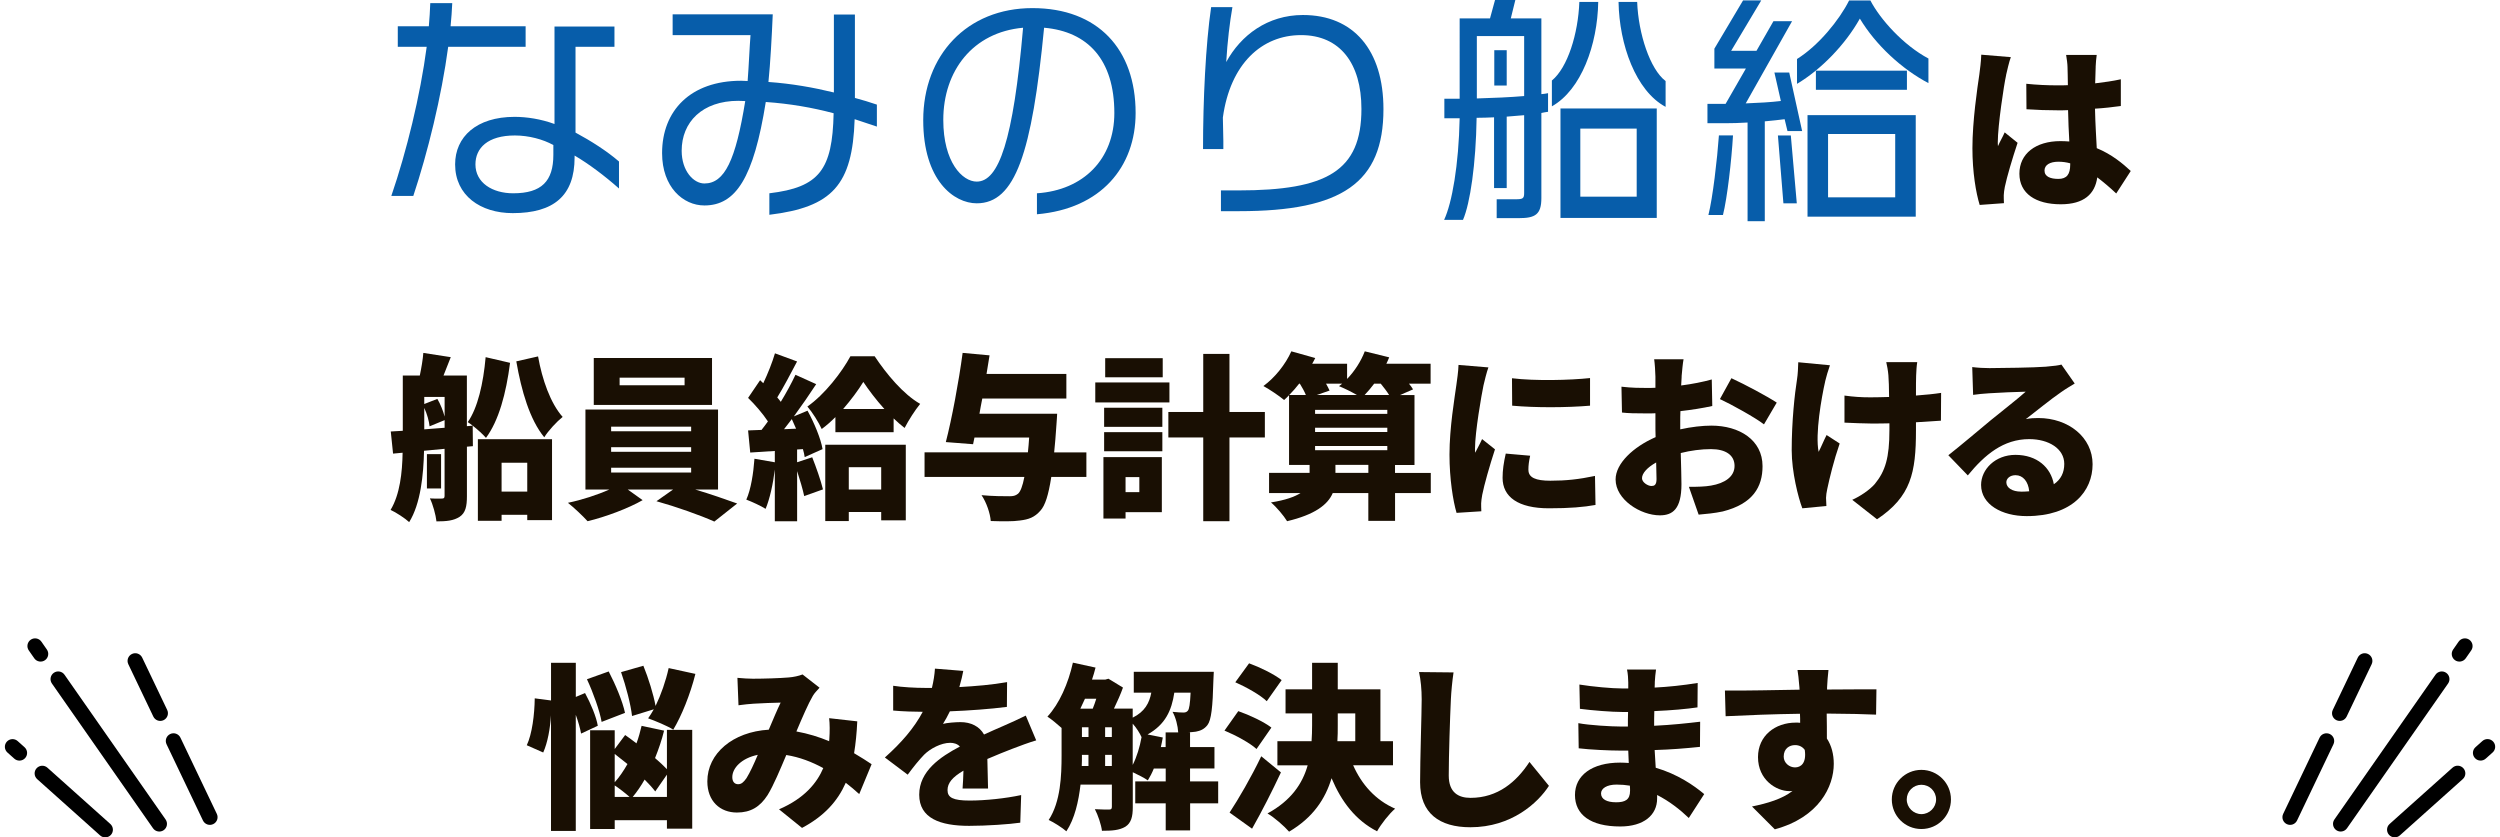 <?xml version="1.0" encoding="UTF-8"?>
<svg xmlns="http://www.w3.org/2000/svg" width="678" height="227.1" viewBox="0 0 678 227.1">
  <rect x="0" y="0" width="678" height="227.1" fill="#808080" stroke="none"/>
  <defs>
    <style>
      .cls-1 {
        fill: #fff;
      }

      .cls-2 {
        fill: #075daa;
      }

      .cls-3 {
        fill: #f2f7f9;
      }

      .cls-4 {
        fill: #190f03;
      }
    </style>
  </defs>
  <g id="bg">
    <rect class="cls-3" x="-36" y="-1862.02" width="750" height="1878"/>
    <polygon class="cls-1" points="714 659.98 -36 659.98 -36 -220.02 339 -94.02 714 -220.02 714 659.98"/>
  </g>
  <g id="mv">
    <g>
      <g>
        <path d="m14.59,182.47c-.94.66-1.17,1.96-.51,2.9l27.42,39.26c.66.94,1.96,1.17,2.9.51.94-.66,1.17-1.96.51-2.9l-27.42-39.26c-.66-.94-1.96-1.17-2.9-.51Z"/>
        <path d="m11.22,174.01c-.66-.94-1.96-1.17-2.9-.51-.94.66-1.17,1.96-.51,2.9l1.49,2.14c.66.94,1.96,1.17,2.9.51.94-.66,1.17-1.96.51-2.9l-1.49-2.14Z"/>
        <path d="m6.82,205.59c.77-.86.69-2.17-.16-2.94l-1.87-1.67c-.86-.77-2.17-.69-2.94.16-.77.86-.69,2.17.16,2.94l1.87,1.67c.86.77,2.17.69,2.94-.16Z"/>
        <path d="m9.92,208.36c-.77.86-.69,2.17.16,2.94l17.07,15.27c.86.77,2.17.69,2.94-.16.77-.86.69-2.17-.16-2.94l-17.07-15.27c-.86-.77-2.17-.69-2.94.16Z"/>
        <path d="m44.36,195.31c1.04-.5,1.48-1.74.98-2.78l-6.78-14.19c-.5-1.04-1.74-1.48-2.78-.98-1.04.5-1.48,1.74-.98,2.78l6.78,14.19c.5,1.04,1.74,1.48,2.78.98Z"/>
        <path d="m48.93,200.05c-.5-1.04-1.74-1.48-2.78-.98-1.04.5-1.48,1.74-.98,2.78l9.87,20.67c.5,1.04,1.74,1.48,2.78.98,1.04-.5,1.48-1.74.98-2.78l-9.87-20.67Z"/>
      </g>
      <g>
        <path d="m668.7,178.54l1.49-2.14c.66-.94.43-2.24-.51-2.9-.94-.66-2.24-.43-2.9.51l-1.49,2.14c-.66.94-.43,2.24.51,2.9.94.66,2.24.43,2.9-.51Z"/>
        <path d="m660.51,182.98l-27.42,39.26c-.66.94-.43,2.24.51,2.9.94.66,2.24.43,2.9-.51l27.42-39.26c.66-.94.43-2.24-.51-2.9-.94-.66-2.24-.43-2.9.51Z"/>
        <path d="m673.22,200.97l-1.87,1.67c-.86.77-.93,2.08-.16,2.94.77.86,2.08.93,2.94.16l1.87-1.67c.86-.77.93-2.08.16-2.94s-2.08-.93-2.94-.16Z"/>
        <path d="m647.9,226.4c.77.86,2.08.93,2.94.16l17.07-15.27c.86-.77.93-2.08.16-2.94-.77-.86-2.08-.93-2.94-.16l-17.07,15.27c-.86.77-.93,2.08-.16,2.94Z"/>
        <path d="m629.07,200.05l-9.87,20.67c-.5,1.04-.06,2.28.98,2.78,1.04.5,2.28.06,2.78-.98l9.87-20.67c.5-1.04.06-2.28-.98-2.78-1.04-.49-2.28-.06-2.78.98Z"/>
        <path d="m642.21,177.36c-1.04-.5-2.28-.06-2.78.98l-6.78,14.19c-.5,1.04-.06,2.28.98,2.78,1.04.49,2.28.06,2.78-.98l6.78-14.19c.5-1.04.06-2.28-.98-2.78Z"/>
      </g>
      <g>
        <path class="cls-4" d="m544.06,20.39c-.58,2.5-2.26,13.68-2.26,18.15,0,.14,0,.91.05,1.1.58-1.39,1.2-2.3,1.82-3.74l3.5,2.83c-1.44,4.32-2.88,9.17-3.46,11.95-.14.67-.29,1.78-.29,2.26,0,.53,0,1.39.05,2.16l-6.58.48c-1.01-3.26-1.97-8.88-1.97-15.41,0-7.34,1.34-16.37,1.87-19.92.19-1.44.48-3.65.53-5.42l8.02.67c-.43,1.06-1.1,4.03-1.3,4.9Zm24.29-2.3c-.05.91-.1,2.5-.14,4.51,2.45-.29,4.8-.62,6.96-1.1v7.25c-2.16.29-4.51.58-7.01.72.1,4.42.34,7.82.48,10.71,4.08,1.68,7.06,4.18,9.22,6.19l-3.94,6.1c-1.78-1.68-3.5-3.12-5.14-4.37-.62,4.51-3.6,7.3-9.89,7.3-6.77,0-11.23-2.88-11.23-8.3s4.42-8.83,11.14-8.83c.82,0,1.63.05,2.4.1-.14-2.54-.29-5.47-.34-8.5-.91.05-1.82.05-2.69.05-2.88,0-5.76-.1-8.59-.29l-.05-6.91c2.78.29,5.67.43,8.59.43.91,0,1.78,0,2.69-.05-.05-2.26-.05-4.03-.1-4.9,0-.72-.19-2.3-.38-3.31h8.3c-.14.91-.24,2.16-.29,3.22Zm-10.13,30.43c2.3,0,3.22-1.25,3.22-3.89v-.34c-1.06-.29-2.11-.43-3.22-.43-2.26,0-3.75.86-3.75,2.4,0,1.68,1.68,2.26,3.75,2.26Z"/>
        <path class="cls-4" d="m128.26,121l-1.63.14v13.44c0,2.74-.38,4.51-1.97,5.57-1.63,1.06-3.55,1.25-6.29,1.25-.19-1.73-.96-4.61-1.78-6.24,1.3.1,2.78.05,3.31.05.48,0,.67-.19.67-.72v-12.77l-5.57.53c-.14,6.48-.91,14.35-4.03,19.35-1.06-1.01-3.65-2.69-5.04-3.31,2.54-4.22,3.17-10.18,3.26-15.51l-2.59.24-.62-6,3.26-.19v-14.98h4.61c.43-2.02.82-4.32.96-6.14l7.44,1.15c-.67,1.73-1.34,3.46-1.97,4.99h6.34v13.73l1.58-.14c-.48-.38-.96-.72-1.34-.96,2.69-3.84,4.22-10.46,4.85-17.62l6.62,1.54c-1.06,8.3-3.07,15.7-6.53,20.35-.77-.91-2.26-2.26-3.6-3.31l.05,5.57Zm-7.68-13.35h-5.52v1.92l3.55-1.39c.86,1.44,1.58,3.31,1.97,4.8v-5.33Zm0,8.35v-2.06l-4.08,1.68c-.14-1.39-.67-3.36-1.44-4.99v5.81l5.52-.43Zm-.96,16.47h-3.84v-9.31h3.84v9.31Zm9.98-13.35h20.11v21.94h-6.72v-1.44h-6.96v1.63h-6.43v-22.13Zm6.43,6.38v7.82h6.96v-7.82h-6.96Zm9.89-28.85c1.1,6.24,3.36,12.72,6.67,16.42-1.58,1.25-3.89,3.74-4.99,5.52-3.94-4.8-6.19-12.58-7.58-20.59l5.9-1.34Z"/>
        <path class="cls-4" d="m188.54,132.76c4.08,1.2,8.3,2.69,11.38,3.79l-6.19,4.9c-3.84-1.73-10.51-4.08-15.7-5.52l4.51-3.17h-12.29l4.03,2.88c-3.84,2.21-10.08,4.56-14.93,5.71-1.3-1.44-3.65-3.65-5.33-4.99,3.75-.77,8.02-2.16,11.23-3.6h-6.48v-21.7h35.96v21.7h-6.19Zm4.56-22.95h-32.07v-12.72h32.07v12.72Zm-27.36,7.15h21.7v-1.25h-21.7v1.25Zm0,5.57h21.7v-1.25h-21.7v1.25Zm0,5.62h21.7v-1.3h-21.7v1.3Zm19.92-25.73h-17.62v2.06h17.62v-2.06Z"/>
        <path class="cls-4" d="m220.26,123.98c1.1,2.78,2.35,6.34,2.93,8.74l-5.09,1.82c-.38-1.82-1.15-4.37-1.92-6.77v13.59h-6.05v-14.02c-.48,3.98-1.39,8.02-2.5,10.66-1.2-.77-3.79-1.97-5.23-2.5,1.25-2.78,1.92-7.1,2.21-11.09l5.52.96v-3.07l-6.67.43-.58-6,3.65-.14c.58-.72,1.15-1.49,1.73-2.3-1.39-2.11-3.5-4.56-5.38-6.38l3.26-4.8.86.82c1.25-2.64,2.45-5.66,3.17-8.11l6,2.21c-1.78,3.36-3.7,7.06-5.38,9.75.34.38.67.82.96,1.2,1.54-2.54,2.93-5.09,3.98-7.34l5.62,2.54c-1.82,2.78-3.94,5.86-6.05,8.74l3.7-1.54c1.82,3.31,3.6,7.58,4.08,10.42l-4.85,2.16c-.1-.67-.24-1.39-.48-2.16l-1.58.1v3.46l4.08-1.34Zm-4.37-7.73c-.38-.86-.77-1.78-1.15-2.59-.72.96-1.44,1.87-2.11,2.74l3.26-.14Zm10.66-3.12c-1.2,1.2-2.4,2.26-3.7,3.22-.86-1.87-2.54-4.56-3.89-6.1,4.7-3.26,9.41-9.41,11.67-13.63h6.58c3.22,4.85,7.78,10.32,12.34,12.91-1.44,1.78-3.07,4.32-4.22,6.53-.96-.72-1.97-1.63-2.98-2.59v3.74h-15.79v-4.08Zm-2.74,7.49h21.84v20.5h-6.67v-2.26h-8.79v2.45h-6.38v-20.69Zm16.03-9.7c-2.26-2.5-4.27-5.18-5.71-7.34-1.39,2.26-3.31,4.85-5.47,7.34h11.19Zm-9.65,15.79v6.05h8.79v-6.05h-8.79Z"/>
        <path class="cls-4" d="m294.61,129.35h-9.5c-.77,4.99-1.68,7.73-2.93,9.12-1.63,1.87-3.22,2.4-5.57,2.69-1.87.29-4.9.24-7.92.14-.14-2.02-1.15-5.04-2.5-7.01,3.07.29,6.14.29,7.54.29,1.01,0,1.63-.1,2.35-.67.67-.58,1.25-2.06,1.73-4.56h-27.07v-6.67h28.03c.14-1.25.24-2.59.34-4.03h-14.83l-.38,1.82-7.39-.58c1.63-6.29,3.5-16.27,4.56-24.19l7.3.67c-.24,1.63-.53,3.31-.82,5.04h21.65v6.67h-22.8c-.29,1.39-.53,2.78-.77,4.13h21.07s-.1,2.06-.19,2.98c-.19,2.78-.38,5.28-.62,7.49h8.74v6.67Z"/>
        <path class="cls-4" d="m317.15,109.14h-20.11v-5.42h20.11v5.42Zm-2.06,29.76h-9.84v1.73h-6v-16.66h15.84v14.93Zm-15.65-28.32h15.79v5.18h-15.79v-5.18Zm0,6.62h15.79v5.18h-15.79v-5.18Zm15.89-14.88h-15.6v-5.18h15.6v5.18Zm-10.08,27.07v4.08h3.74v-4.08h-3.74Zm37.78-10.75h-9.6v22.71h-7.11v-22.71h-9.46v-6.91h9.46v-15.75h7.11v15.75h9.6v6.91Z"/>
        <path class="cls-4" d="m388.04,133.72h-9.7v7.54h-7.25v-7.54h-9.65c-1.34,3.17-4.9,5.86-12.38,7.63-.91-1.49-2.83-3.79-4.37-5.09,3.94-.62,6.43-1.54,8.02-2.54h-8.54v-5.47h10.99v-2.16h-5.57v-18.91c-.43.48-.91.91-1.34,1.3-1.3-1.1-4.03-2.93-5.62-3.79,3.07-2.21,6-5.86,7.58-9.41l6.48,1.82c-.24.53-.53,1.01-.82,1.54h9.46v4.13c2.06-2.11,3.79-4.85,4.8-7.49l6.62,1.63c-.24.58-.48,1.15-.77,1.73h12v5.42h-5.86c.43.53.82,1.06,1.1,1.54l-3.55,1.54h3.94v18.96h-5.28v2.16h9.7v5.47Zm-35.71-29.67c-.86,1.1-1.78,2.16-2.69,3.07h4.51c-.38-.96-1.01-2.06-1.63-3.07h-.19Zm23.91,7.1h-19.59v1.1h19.59v-1.1Zm0,4.85h-19.59v1.15h19.59v-1.15Zm0,6.1v-1.15h-19.59v1.15h19.59Zm-8.26-14.98c-1.54-.91-3.55-1.87-4.85-2.4.29-.19.58-.43.86-.67h-4.37c.38.67.72,1.34.96,1.87l-3.46,1.2h10.85Zm3.12,21.12v-2.16h-8.93v2.16h8.93Zm5.62-21.12c-.58-.96-1.44-2.06-2.26-3.07h-1.78c-.86,1.15-1.73,2.16-2.59,3.07h6.62Z"/>
        <path class="cls-4" d="m402.32,104.54c-.53,2.5-2.3,12.67-2.3,17.14,0,.14,0,.91.05,1.1.67-1.34,1.25-2.3,1.87-3.7l3.5,2.78c-1.44,4.37-2.93,9.65-3.46,12.34-.14.72-.29,1.87-.29,2.3,0,.53,0,1.39.05,2.16l-6.72.43c-.96-3.22-1.92-9.26-1.92-15.79,0-7.34,1.39-15.36,1.87-18.91.19-1.44.53-3.6.58-5.42l8.11.67c-.43,1.1-1.15,4.03-1.34,4.9Zm12.19,22.9c0,2.11,2.02,2.93,5.95,2.93,4.27,0,7.73-.38,12.1-1.3l.14,7.87c-3.17.58-6.96.91-12.62.91-8.4,0-12.58-3.12-12.58-8.26,0-2.06.29-4.08.86-6.58l6.62.58c-.34,1.54-.48,2.59-.48,3.84Zm16.71-24.91v7.49c-6.29.53-14.69.58-21.12,0l-.05-7.44c6.29.77,15.79.53,21.17-.05Z"/>
        <path class="cls-4" d="m456.07,102.09l-.14,2.45c2.98-.38,5.9-.96,8.3-1.63l.14,7.2c-2.64.58-5.71,1.06-8.64,1.39-.05,1.01-.05,2.02-.05,3.07v1.87c3.02-.67,6.05-1.01,8.45-1.01,7.58,0,13.87,3.89,13.87,10.99,0,5.62-2.59,10.22-10.8,12.29-2.26.48-4.42.67-6.53.86l-2.64-7.54c2.3,0,4.42-.05,6-.34,3.7-.62,6.38-2.4,6.38-5.33s-2.4-4.56-6.38-4.56c-2.64,0-5.52.38-8.21,1.06.1,3.6.19,6.96.19,8.45,0,6.77-2.4,8.45-5.86,8.45-5.18,0-12-4.22-12-9.74,0-4.32,4.8-8.83,10.85-11.47-.05-1.25-.05-2.5-.05-3.74v-2.74c-.77.05-1.44.05-2.06.05-3.46,0-5.38-.05-7.01-.24l-.14-7.01c2.93.34,5.18.34,6.91.34.72,0,1.49,0,2.3-.05v-3.02c0-1.01-.19-3.79-.34-4.7h7.97c-.19.91-.43,3.41-.53,4.66Zm-8.21,29.71c.72,0,1.39-.19,1.39-1.87,0-.91-.05-2.54-.1-4.51-2.4,1.34-3.84,2.93-3.84,4.27,0,1.15,1.63,2.11,2.54,2.11Zm33.99-22.61l-3.46,5.9c-2.26-1.78-9.02-5.52-11.95-6.86l3.12-5.66c3.84,1.78,9.6,4.85,12.29,6.62Z"/>
        <path class="cls-4" d="m494.99,103.43c-1.01,4.42-2.74,14.26-1.78,19.11.62-1.15,1.44-3.17,2.16-4.56l3.55,2.3c-1.58,4.56-2.74,9.36-3.36,12.29-.19.77-.34,1.92-.34,2.45s.05,1.44.1,2.21l-6.53.62c-1.1-2.88-2.88-9.84-2.88-15.75,0-7.92.82-15.31,1.44-19.2.24-1.44.29-3.26.34-4.66l8.59.82c-.48,1.34-1.06,3.31-1.3,4.37Zm24.67-1.68c-.05.96-.05,3.12-.05,5.52,2.59-.19,4.99-.43,6.82-.72l-.05,7.54c-1.82.14-4.18.29-6.77.43v2.21c0,11.47-1.34,17.95-10.56,24.1l-6.72-5.28c2.06-.91,4.7-2.64,6.14-4.32,2.83-3.46,3.94-7.1,3.94-14.55v-1.87c-1.68.05-3.36.05-4.99.05-1.97,0-4.66-.14-7.2-.24v-7.34c2.5.34,4.46.48,7.01.48,1.63,0,3.36-.05,5.09-.1,0-2.4-.1-4.61-.19-5.9-.1-1.2-.38-2.78-.58-3.55h8.4c-.19,1.2-.24,2.45-.29,3.55Z"/>
        <path class="cls-4" d="m539.76,99.83c2.59,0,12.19-.14,15.03-.38,2.3-.19,3.65-.38,4.27-.58l3.6,5.14c-1.25.77-2.5,1.49-3.7,2.35-2.69,1.82-6.91,5.28-9.55,7.3,1.25-.24,2.21-.29,3.36-.29,8.26,0,14.74,5.28,14.74,12.53s-5.42,14.07-17.86,14.07c-6.77,0-12.38-3.17-12.38-8.45,0-4.22,3.84-8.16,9.31-8.16,5.86,0,9.6,3.41,10.42,7.97,1.92-1.3,2.83-3.17,2.83-5.52,0-4.13-4.22-6.72-9.5-6.72-7.01,0-12.05,4.22-16.66,9.84l-5.28-5.47c3.07-2.4,8.69-7.15,11.52-9.5,2.69-2.21,7.15-5.66,9.46-7.73-2.4.05-7.34.24-9.94.43-1.44.1-3.17.24-4.32.43l-.24-7.54c1.49.19,3.31.29,4.9.29Zm8.4,33.51c.77,0,1.49-.05,2.16-.1-.24-2.64-1.68-4.37-3.7-4.37-1.58,0-2.5.96-2.5,1.92,0,1.49,1.58,2.54,4.03,2.54Z"/>
        <path class="cls-4" d="m157.59,198.95c-.24-1.39-.77-3.26-1.44-5.09v31.49h-6.72v-31.35c-.24,3.65-.91,7.39-2.11,10.08l-4.46-1.97c1.44-3.02,2.11-8.35,2.16-12.72l4.42.58v-10.22h6.72v9.26l2.5-1.06c1.54,2.83,3.07,6.48,3.46,8.88l-4.51,2.11Zm5.57-3.17c-.53-3.02-2.26-7.87-3.98-11.57l5.9-2.11c1.82,3.5,3.79,8.16,4.42,11.23l-6.34,2.45Zm17.71,2.16h6.86v26.79h-6.86v-2.3h-14.16v2.4h-6.67v-26.79h6.67v5.09l2.83-3.79c.96.67,2.02,1.44,3.07,2.26.58-1.54,1.01-3.17,1.39-4.75l6.1,1.3c-.62,2.54-1.49,5.04-2.45,7.44,1.25,1.06,2.35,2.11,3.22,3.02v-10.66Zm-14.16,14.21c1.25-1.39,2.4-3.07,3.46-4.94-1.2-.96-2.35-1.87-3.46-2.74v7.68Zm0,3.98h4.03c-1.06-.96-2.78-2.3-4.03-3.12v3.12Zm4.7-21.94c-.34-3.07-1.63-8.06-2.98-11.91l6.05-1.73c1.39,3.41,2.74,7.78,3.31,10.9,1.49-3.07,2.78-6.77,3.55-10.27l7.25,1.58c-1.39,5.57-3.79,11.47-6,15.12-1.58-1.01-4.94-2.4-6.82-3.07.53-.72,1.01-1.54,1.54-2.45l-5.9,1.82Zm9.46,21.94v-6.05l-3.17,4.56c-.72-.96-1.73-2.06-2.88-3.22-1.01,1.78-2.11,3.36-3.22,4.7h9.26Z"/>
        <path class="cls-4" d="m204.21,184.07c2.88,0,7.3-.14,9.65-.34,1.34-.1,2.83-.43,3.79-.82l4.61,3.6c-.77.82-1.44,1.54-1.82,2.21-1.2,2.02-2.83,5.81-4.46,9.65,3.17.58,6.14,1.49,8.88,2.64,0-.19.05-.38.05-.53.14-2.11.14-4.18-.05-5.71l7.63.86c-.14,3.12-.43,6-.86,8.64,1.87,1.1,3.46,2.11,4.75,2.98l-3.36,8.11c-1.15-1.06-2.35-2.06-3.65-3.07-2.21,4.99-5.81,9.02-11.86,12.24l-6.24-5.04c7.01-3.02,10.32-7.25,12-11.18-3.07-1.68-6.43-2.98-10.03-3.55-1.68,3.98-3.46,8.26-5.09,10.9-2.06,3.17-4.56,4.7-8.3,4.7-4.56,0-8.02-3.07-8.02-8.45,0-7.58,6.91-13.44,16.66-14.02,1.15-2.69,2.3-5.47,3.22-7.34-1.92.05-5.14.14-7.3.29-.96.05-2.83.24-4.13.43l-.29-7.44c1.34.14,3.17.24,4.22.24Zm-4.03,28.61c.86,0,1.44-.48,2.26-1.63.96-1.54,2.02-3.84,3.07-6.34-4.42.91-6.91,3.6-6.91,6.05,0,1.3.67,1.92,1.58,1.92Z"/>
        <path class="cls-4" d="m260.21,186.33c4.32-.24,8.88-.62,12.91-1.34l-.05,6.72c-4.46.58-10.37,1.01-15.46,1.2-.62,1.25-1.25,2.45-1.87,3.41.96-.29,3.41-.48,4.75-.48,2.83,0,5.14,1.15,6.38,3.36,1.92-.91,3.5-1.54,5.18-2.3,2.11-.91,4.08-1.82,6.14-2.83l2.83,6.72c-1.68.48-4.7,1.58-6.53,2.3-1.82.72-4.18,1.63-6.72,2.74.05,2.64.14,5.86.19,8.02h-6.91c.1-1.25.19-3.02.24-4.85-3.02,1.78-4.32,3.36-4.32,5.28,0,2.02,1.49,2.83,6,2.83,4.27,0,9.74-.58,13.97-1.49l-.24,7.49c-2.93.43-9.12.86-13.87.86-7.87,0-13.54-2.06-13.54-8.45s5.71-10.27,11.04-13.06c-.72-.77-1.73-1.01-2.64-1.01-2.45,0-5.42,1.58-7.06,3.22-1.44,1.49-2.83,3.22-4.46,5.42l-6.19-4.66c4.51-4.03,7.92-7.97,10.27-12.39-1.97,0-5.47-.1-8.02-.34v-6.72c2.4.38,6.05.58,8.64.58h1.87c.43-1.78.72-3.6.82-5.23l7.68.62c-.19,1.06-.53,2.54-1.06,4.37Z"/>
        <path class="cls-4" d="m330.39,217.87h-7.63v7.34h-6.62v-7.34h-8.26v-5.95h8.26v-3.5h-3.22c-.48,1.2-1.06,2.3-1.63,3.22-.91-.67-2.74-1.58-4.08-2.21v9.5c0,2.54-.43,4.27-2.02,5.28-1.63.96-3.6,1.1-6.34,1.1-.19-1.63-1.1-4.32-1.92-5.86,1.58.1,3.31.1,3.89.1.53,0,.72-.19.72-.77v-6h-8.5c-.53,4.56-1.58,9.26-3.84,12.67-1.01-.91-3.5-2.5-4.8-3.07,3.26-4.94,3.5-12.1,3.5-17.52v-7.44c-1.2-1.06-2.78-2.4-3.84-3.07,3.22-3.46,5.67-9.02,6.91-14.64l6.14,1.34c-.29,1.1-.58,2.21-.96,3.26h3.6l.86-.24,3.94,2.4c-.62,1.78-1.54,3.79-2.45,5.71h5.09v2.45c3.26-1.63,4.51-3.94,5.04-6.77h-4.75v-5.66h21.7s-.05,1.39-.1,2.11c-.19,7.54-.58,10.99-1.63,12.34-.86,1.1-1.87,1.54-3.12,1.78-.58.1-1.39.14-2.26.19h.67v3.98h6.62v5.81h-6.62v3.5h7.63v5.95Zm-36.15-28.37c-.43.91-.82,1.82-1.25,2.69h3.36c.34-.82.67-1.78.96-2.69h-3.07Zm-.82,15.41c0,.91,0,1.87-.05,2.83h1.82v-3.02h-1.78v.19Zm0-5.04h1.78v-2.64h-1.78v2.64Zm6.29,0h1.82v-2.64h-1.82v2.64Zm1.82,7.87v-3.02h-1.82v3.02h1.82Zm5.66-.29c1.1-2.16,1.92-4.85,2.4-7.54-.48-1.06-1.39-2.54-2.4-3.65v11.19Zm8.93-4.85v-3.98h3.41c-.1-1.73-.67-4.08-1.54-5.57,1.3.14,2.3.19,2.93.19.53,0,.91-.1,1.25-.53.34-.43.58-1.78.72-4.85h-4.42c-.72,4.85-2.45,8.64-7.25,11.33l4.13.82c-.14.86-.34,1.73-.53,2.59h1.3Z"/>
        <path class="cls-4" d="m340.77,203.13c-1.78-1.63-5.66-3.74-8.69-4.99l3.74-5.28c2.93,1.01,6.96,2.88,8.98,4.46l-4.03,5.81Zm6.62,6.34c-2.4,5.14-5.09,10.42-7.83,15.27l-6.1-4.37c2.4-3.65,5.86-9.55,8.59-15.27l5.33,4.37Zm-3.84-19.3c-1.73-1.68-5.57-3.84-8.54-5.14l3.74-5.14c2.93,1.06,6.87,2.98,8.83,4.56l-4.03,5.71Zm23.43,17.38c2.26,5.14,6.05,9.46,11.38,11.76-1.63,1.39-3.84,4.22-4.9,6.14-5.81-2.98-9.65-8.02-12.34-14.4-1.68,5.57-4.99,10.66-11.52,14.5-1.3-1.49-4.03-3.89-5.86-4.94,6.43-3.5,9.5-8.11,10.9-13.06h-8.21v-6.53h9.27c.1-1.44.14-2.88.14-4.32v-3.22h-7.2v-6.53h7.2v-7.2h6.96v7.2h11.57v14.06h3.41v6.53h-10.8Zm-4.18-10.8c0,1.39,0,2.83-.1,4.27h4.85v-7.54h-4.75v3.26Z"/>
        <path class="cls-4" d="m393.48,189.64c-.24,5.04-.58,15.41-.58,20.69,0,4.61,2.64,6.05,5.9,6.05,7.44,0,12.48-4.37,15.99-9.74l5.28,6.48c-2.98,4.61-10.13,11.23-21.31,11.23-8.4,0-13.63-3.79-13.63-12.19,0-6.05.43-18.91.43-22.51,0-2.59-.24-5.23-.72-7.39l9.36.1c-.34,2.26-.62,5.18-.72,7.3Z"/>
        <path class="cls-4" d="m448.79,185.08c0,.38-.05.86-.05,1.39,3.7-.19,7.49-.58,11.67-1.25l-.05,6.62c-2.88.43-7.1.82-11.71,1.01-.05,1.39-.05,2.74-.05,3.98,4.94-.24,8.79-.67,12.48-1.1l-.05,6.82c-4.22.43-7.73.72-12.29.86.1,1.54.19,3.17.29,4.8,5.91,1.73,10.37,4.8,13.15,7.15l-4.18,6.48c-2.35-2.26-5.28-4.56-8.59-6.24v.96c0,4.51-3.65,7.58-9.99,7.58-8.11,0-12.29-3.22-12.29-8.54s4.61-8.78,12.24-8.78c.82,0,1.58.05,2.35.1-.05-1.1-.1-2.26-.14-3.36h-2.35c-2.54,0-8.07-.24-11.09-.62l-.1-6.82c2.98.58,9.07.91,11.28.91h2.16c0-1.3,0-2.64.05-3.94h-1.54c-2.88,0-8.26-.43-11.52-.86l-.14-6.58c3.6.58,8.83,1.06,11.62,1.06h1.63v-1.63c0-.91-.1-2.45-.34-3.5h7.87c-.14,1.01-.29,2.35-.34,3.5Zm-10.51,32.5c2.45,0,3.79-.67,3.79-3.12,0-.34,0-.82-.05-1.39-1.15-.19-2.35-.29-3.6-.29-2.69,0-4.22,1.06-4.22,2.4,0,1.58,1.58,2.4,4.08,2.4Z"/>
        <path class="cls-4" d="m495.5,186.47v.53c4.46,0,10.9-.1,13.39-.05l-.1,6.86c-2.83-.14-7.34-.24-13.39-.29.05,2.3.05,4.75.05,6.77,1.25,1.87,1.87,4.27,1.87,6.86,0,6.14-3.98,14.5-15.99,17.76l-6.19-6.19c4.18-.86,8.16-2.02,10.99-4.22-.29.05-.58.05-.86.05-3.5,0-8.5-3.02-8.5-9.22,0-5.81,4.66-9.36,10.23-9.36.43,0,.82,0,1.2.05,0-.82,0-1.63-.05-2.45-7.2.1-14.31.38-20.16.67l-.19-6.96c5.57.05,14.07-.14,20.26-.24-.05-.19-.05-.38-.05-.53-.19-2.3-.38-4.08-.53-4.8h8.4c-.14.91-.34,3.89-.38,4.75Zm-8.69,21.65c1.54,0,3.17-1.1,2.64-4.75-.62-.86-1.54-1.3-2.64-1.3-1.49,0-3.07.91-3.07,3.12,0,1.73,1.54,2.93,3.07,2.93Z"/>
        <path class="cls-4" d="m529.1,216.81c0,4.42-3.55,8.02-8.02,8.02s-8.02-3.6-8.02-8.02,3.6-8.02,8.02-8.02,8.02,3.6,8.02,8.02Zm-4.03,0c0-2.21-1.78-3.98-3.98-3.98s-3.98,1.78-3.98,3.98,1.82,3.98,3.98,3.98,3.98-1.78,3.98-3.98Z"/>
      </g>
      <g>
        <path class="cls-2" d="m121.55,12.7c-1.81,13.54-5.57,28.7-9.46,40.43h-5.96c4.15-12.12,7.84-27.15,9.59-40.43h-7.84v-5.57h8.42c.19-2.14.32-4.28.39-6.28h5.96c-.07,2.01-.26,4.15-.45,6.28h20.35v5.57h-20.99Zm34.28,29.48v.52c0,10.37-5.64,15.1-16.78,15.1-8.75,0-15.62-4.79-15.62-13.22,0-7.45,5.77-12.89,16.13-12.89,3.24,0,7.13.58,10.82,1.94V7.19h16.26v5.51h-10.56v23.26c4.21,2.27,8.49,4.99,11.79,7.84v7.32c-3.95-3.5-8.29-6.74-12.05-8.94Zm-5.77-2.85c-2.79-1.55-6.67-2.59-10.43-2.59-7.39,0-10.69,3.43-10.69,7.84,0,4.99,4.6,7.84,10.24,7.84,7.71,0,10.89-3.3,10.89-10.43v-2.66Z"/>
        <path class="cls-2" d="m231.78,32.33c-.58,17.88-6.09,23.84-23.13,25.92v-5.83c13.54-1.62,17.11-6.35,17.43-21.71-5.83-1.55-11.86-2.59-18.4-3.05-3.3,20.67-8.16,28.06-16.65,28.06-5.77,0-11.47-4.99-11.47-14.19,0-11.47,7.65-19.63,21.45-19.63.58,0,1.17.07,1.75.07.32-4.08.52-9.2.78-12.44h-21.12V3.89h27.15c-.26,6.09-.65,13.28-1.17,18.34,6.28.45,12.18,1.49,17.75,2.85V3.95h5.7v22.61c2.01.52,4.02,1.17,5.96,1.81v5.96c-2.07-.71-4.08-1.36-6.03-2.01Zm-31.49-4.99c-9.91,0-15.42,5.83-15.42,13.54,0,5.51,3.24,8.88,6.16,8.88,5.51,0,8.49-6.35,11.08-22.35-.58,0-1.17-.06-1.81-.06Z"/>
        <path class="cls-2" d="m281.22,58.12v-5.7c12.63-.84,20.99-9.27,20.99-21.77,0-14.45-7.19-22.1-19.05-23.13-3.3,34.08-7.84,47.62-18.27,47.62-6.16,0-14.51-6.16-14.51-22.55,0-17.62,11.86-30.39,29.61-30.39s27.99,11.14,27.99,28.44c0,14.64-9.39,25.98-26.76,27.47Zm-25.4-25.59c0,11.47,5.18,16.72,9.07,16.72,5.96,0,9.91-11.02,12.57-41.73-13.61,1.23-21.64,11.66-21.64,25.01Z"/>
        <path class="cls-2" d="m336.05,57.28h-4.93v-5.64h4.73c23.97,0,33.37-5.25,33.37-22.1,0-12.31-5.77-20.02-16.39-20.02s-19.18,7.78-21.19,22.35c0,2.01.13,4.08.13,6.35v2.2h-5.51c0-13.22.71-28.38,2.2-38.49h5.77c-.71,4.02-1.36,9.4-1.68,14.9,3.95-7.26,11.21-12.76,20.8-12.76,13.74,0,21.84,9.52,21.84,25.53,0,19.96-11.21,27.67-39.14,27.67Z"/>
        <path class="cls-2" d="m418.02,30.65v23.07c0,4.47-1.68,5.44-6.09,5.44h-6.03v-5.12h5.12c1.94,0,2.33-.19,2.33-1.68v-21.12c-1.49.13-3.11.26-4.73.39v19.37h-3.43v-19.18c-1.56.06-3.11.13-4.73.13-.19,12.51-1.75,23.2-3.69,27.67h-5.12c2.14-4.6,3.95-14.77,4.21-27.54h-4.15v-5.31h4.15V4.99h8.23L405.45,0h5.51l-1.23,4.99h8.29v20.54c.65-.07,1.3-.13,1.81-.26v5.05c-.58.06-1.17.19-1.81.32Zm-4.67-20.86h-12.83v16.91c4.47-.13,9.01-.32,12.83-.65V9.78Zm-8.1,13.41v-9.59h3.37v9.59h-3.37Zm15.62,5.64v-7c4.28-3.5,7.13-12.7,7.45-21.32h5.12c-.19,11.6-4.6,23.84-12.57,28.32Zm2.33,30.26v-29.68h26.11v29.68h-26.11Zm20.67-24.23h-15.29v18.47h15.29v-18.47Zm-4.92-34.34h5.05c.32,8.62,3.5,18.27,7.71,21.45v7c-8.1-4.34-12.57-16.91-12.76-28.44Z"/>
        <path class="cls-2" d="m484.77,35.57l-.78-3.24c-1.42.19-3.37.39-5.38.58v27.08h-4.67v-26.76c-2.2.13-4.21.19-6.09.19h-4.79v-5.25h4.92l5.51-9.59h-8.55v-5.38l7.78-13.09h4.93l-8.16,13.67h6.87l4.6-8.03h5.05l-12.57,22.29c3.43-.13,6.87-.32,9.53-.65l-1.75-7.71h4.02l3.5,15.87h-3.95Zm-17.5,22.74h-3.95c1.17-4.6,2.4-15.16,2.85-21.58h3.82c-.39,6.74-1.56,16.98-2.72,21.58Zm16.39-3.17l-1.49-18.4h3.5l1.62,18.4h-3.63Zm20.73-50.09c-3.95,7.06-10.5,13.8-17.04,17.69v-6.74c5.83-3.63,11.47-10.56,14.13-15.87h5.77c2.66,5.12,8.94,12.12,15.74,15.74v6.67c-7.26-3.82-14.32-10.37-18.6-17.5Zm-14.19,53.71v-27.54h29.35v27.54h-29.35Zm2.27-34.41v-5.18h24.69v5.18h-24.69Zm21.51,11.99h-18.21v17.17h18.21v-17.17Z"/>
      </g>
    </g>
  </g>
</svg>